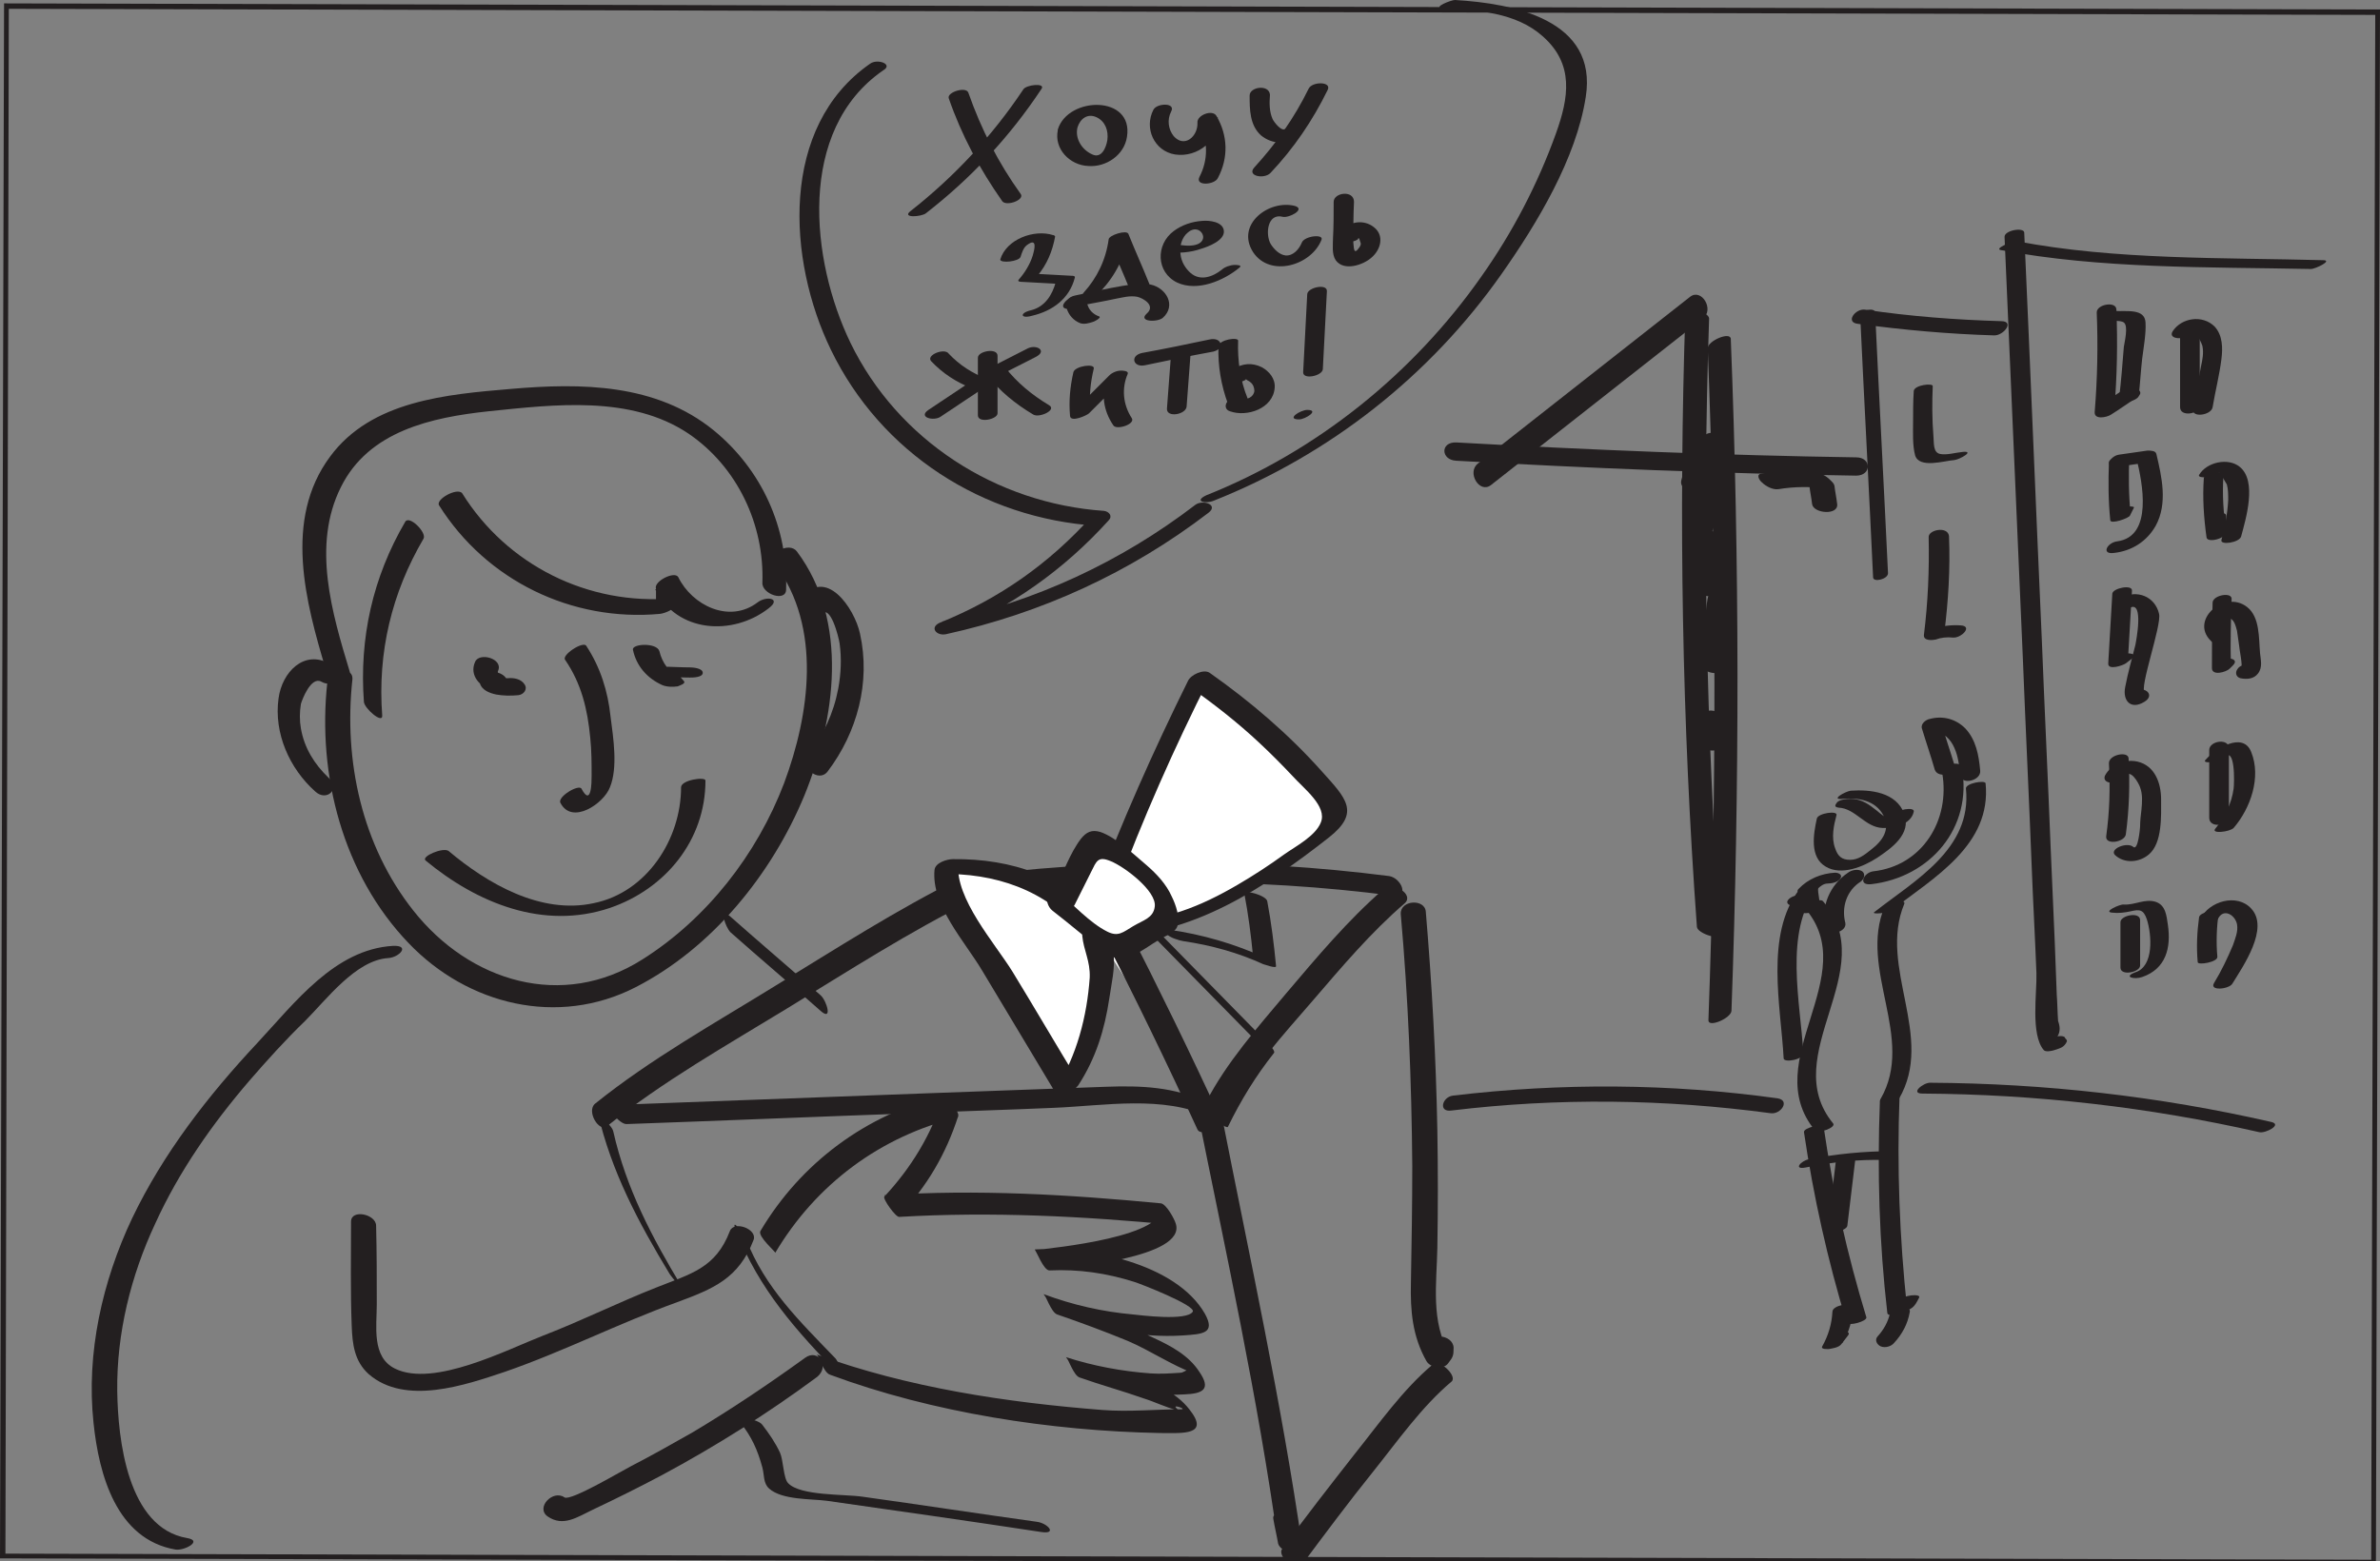 <?xml version="1.0" encoding="UTF-8"?> <!-- Generator: Adobe Illustrator 19.0.0, SVG Export Plug-In . SVG Version: 6.00 Build 0) --> <svg xmlns="http://www.w3.org/2000/svg" xmlns:xlink="http://www.w3.org/1999/xlink" id="Слой_1" x="0px" y="0px" viewBox="0 0 351.2 230.4" style="enable-background:new 0 0 351.2 230.4;" xml:space="preserve"><rect x="0" y="0" width="351.2" height="230.4" fill="#808080" stroke="none"/> <style type="text/css"> .st0{fill:#231F20;} .st1{fill:#FFFFFF;} </style> <path id="XMLID_141_" class="st0" d="M350.6,230.9L0,230L0.6,0.5l350.6,0.9L350.6,230.9z M0.8,229.3l349.1,0.9l0.6-228L1.3,1.3 L0.8,229.3z"></path> <path id="XMLID_229_" class="st0" d="M274.5,46.7c0.6,12.8,1.3,25.6,1.9,38.5c0,0.8,2.2,0.3,2.2-0.6c-0.6-12.8-1.3-25.6-1.9-38.5 C276.6,45.3,274.4,45.8,274.5,46.7L274.5,46.7z"></path> <path id="XMLID_228_" class="st0" d="M274.2,47.8c6.7,0.9,13.3,1.5,20.1,1.7c1.4,0,3-2.1,1-2.1c-6.7-0.2-13.4-0.7-20.1-1.7 C273.8,45.5,272.2,47.6,274.2,47.8L274.2,47.8z"></path> <path id="XMLID_227_" class="st0" d="M295.8,35c0.9,20.7,1.8,41.5,2.7,62.2c0.4,10.2,0.9,20.4,1.3,30.6c0.2,5.3,0.5,10.5,0.7,15.8 c0.1,2.9-0.9,9.1,1.1,11.4c0.3,0.3,1.2,0.1,1.5,0c0.9-0.3,1.5-0.4,1.9-1.3c0-0.1,0-0.2-0.1-0.3c-0.1-0.1-0.2-0.2-0.2-0.3 c-0.6-0.6-3.3,0.4-2.7,1c1.7-0.6,2.3-1.8,1.7-3.4c-0.1-1.3-0.1-2.6-0.2-3.9c-0.1-2.6-0.2-5.3-0.3-7.9c-0.2-4.6-0.4-9.2-0.6-13.8 c-0.4-10.2-0.9-20.4-1.3-30.6c-0.9-20.1-1.7-40.2-2.6-60.2C298.6,33.5,295.7,34,295.8,35L295.8,35z"></path> <path id="XMLID_226_" class="st0" d="M295.2,36.9c14.8,2.8,30.7,2.5,45.8,2.8c0.7,0,3.3-1.3,1.8-1.3c-14.8-0.4-30.6,0-45.2-2.8 C296.8,35.6,294.3,36.7,295.2,36.9L295.2,36.9z"></path> <path id="XMLID_225_" class="st0" d="M309.4,46.1c0.2,4.9,0.1,9.8-0.3,14.7c-0.1,1.2,1.8,0.8,2.4,0.4c1.3-0.8,2.5-1.7,3.8-2.5 c1.6-1.1-0.8-1.9-1.9-1.2c-1.3,0.8-2.5,1.7-3.8,2.5c0.8,0.1,1.6,0.3,2.4,0.4c0.4-4.9,0.5-9.8,0.3-14.7 C312.3,44.4,309.4,44.9,309.4,46.1L309.4,46.1z"></path> <path id="XMLID_224_" class="st0" d="M310.4,47.4c0.7,0,2.5-0.2,3,0.2c0.7,0.5,0.1,2.9,0,3.6c-0.2,2.5-0.4,5.1-0.7,7.6 c-0.1,1,2.8,0.4,2.9-0.4c0.2-1.8,0.3-3.6,0.5-5.4c0.2-1.7,0.6-3.7,0.5-5.4c-0.1-2.1-2.8-1.6-4.4-1.7c-0.6,0-1.7,0-2,0.5 C309.9,46.9,309.7,47.3,310.4,47.4L310.4,47.4z"></path> <path id="XMLID_223_" class="st0" d="M311.2,68.2c-0.1,2.9-0.1,5.7,0.2,8.6c0.1,0.6,2.7-0.3,2.9-0.7c0.2-0.4,0.4-0.8,0.6-1.2 c0.1-0.3-2.5-0.2-2.8,0.5c-0.2,0.4-0.4,0.8-0.6,1.2c1-0.2,1.9-0.4,2.9-0.7c-0.3-2.9-0.3-5.7-0.2-8.6 C314.1,67.1,311.3,67.4,311.2,68.2L311.2,68.2z"></path> <path id="XMLID_206_" class="st0" d="M312.4,68.9c1.4-0.2,2.8-0.4,4.2-0.6c-0.4-0.2-0.8-0.3-1.3-0.5c0.8,3.3,2.5,11.4-2.9,12.1 c-1.5,0.2-2.4,2-0.4,1.7c2.6-0.3,4.8-1.7,6.1-4c1.8-3.3,0.9-7.2,0.1-10.6c-0.1-0.5-0.9-0.5-1.3-0.5c-1.4,0.2-2.8,0.4-4.2,0.6 C311.3,67.3,310.4,69.2,312.4,68.9L312.4,68.9z"></path> <path id="XMLID_205_" class="st0" d="M311.7,87.6c-0.2,3.4-0.4,6.9-0.6,10.3c-0.1,1.1,2.2,0.3,2.6,0c0.3-0.2,0.6-0.5,0.9-0.7 c1.2-1-1.6-0.9-2.3-0.4c-0.3,0.2-0.6,0.5-0.9,0.7c0.9,0,1.7,0,2.6,0c0.2-3.4,0.4-6.9,0.6-10.3C314.7,86.2,311.8,86.8,311.7,87.6 L311.7,87.6z"></path> <path id="XMLID_204_" class="st0" d="M314.3,89.7c2.1-1.1,0.9,5,0.8,5.5c-0.5,2-1.1,4.1-1.5,6.2c-0.4,2,0.8,3.4,2.8,2.2 c1.7-1,0.1-2.4-1.3-1.6c-0.1,0.1-0.3,0.1-0.4,0.2c0.6,0,1.2,0,1.8,0c-0.9-0.5,2.5-9.9,2.1-11.6c-0.6-2.6-3.3-3.6-5.5-2.4 C311.3,89,312.8,90.5,314.3,89.7L314.3,89.7z"></path> <path id="XMLID_203_" class="st0" d="M311.2,112.7c0.2,3.6,0.1,7.1-0.4,10.7c-0.2,1.4,2.8,0.9,2.9-0.3c0.5-3.7,0.6-7.4,0.4-11.2 C314,110.8,311.1,111.4,311.2,112.7L311.2,112.7z"></path> <path id="XMLID_202_" class="st0" d="M313.5,114.7c0.8-1.5,2.1,0.9,2.3,1.5c0.4,1.1,0.3,2.2,0.2,3.3c-0.1,0.8-0.2,1.7-0.2,2.5 c0,0.2-0.3,3.6-1,3c-0.9-0.8-3.6,0.3-2.7,1.2c1.4,1.3,3.6,1.1,5-0.1c2-1.7,1.8-5.7,1.8-8.1c0-2.4-0.9-5-3.5-5.6 c-1.9-0.4-3.9,0.4-4.8,2.1C310.1,115.9,313,115.8,313.5,114.7L313.5,114.7z"></path> <path id="XMLID_200_" class="st0" d="M315.8,137c0-0.4,0-0.8,0-1.2c0-1.3-2.9-0.7-2.9,0.3c0,2.2,0,4.5,0,6.7c1-0.1,1.9-0.2,2.9-0.3 c0-0.4,0-0.8,0-1.2c0-1.3-2.9-0.7-2.9,0.3c0,0.4,0,0.8,0,1.2c0,1.3,2.9,0.7,2.9-0.3c0-2.2,0-4.5,0-6.7c-1,0.1-1.9,0.2-2.9,0.3 c0,0.4,0,0.8,0,1.2C312.9,138.6,315.8,138.1,315.8,137L315.8,137z"></path> <path id="XMLID_199_" class="st0" d="M311.7,134.7c0.9,0.1,1.8,0,2.7-0.2c1.3-0.3,1.9-0.3,2.4,1.2c0.7,2.2,1.1,6.9-1.7,7.8 c-1.9,0.7-0.1,1.1,1,0.7c3.5-1.2,4.3-4.3,3.8-7.7c-0.2-1.3-0.3-2.9-1.8-3.4c-1.6-0.5-3.1,0.5-4.7,0.4 C312.9,133.4,310.2,134.6,311.7,134.7L311.7,134.7z"></path> <path id="XMLID_198_" class="st0" d="M321.7,49.6c0,3.5,0,7,0,10.5c0,1.5,2.9,1,2.9-0.2c0-3.5,0-7,0-10.5 C324.6,47.9,321.7,48.3,321.7,49.6L321.7,49.6z"></path> <path id="XMLID_197_" class="st0" d="M323.4,49.2c0.5-0.8,1.6,1.7,1.6,1.9c0.2,1,0,2-0.2,2.9c-0.4,2.1-0.8,4.3-1.2,6.4 c-0.2,1.3,2.7,0.9,2.9-0.3c0.4-2.4,1-4.7,1.3-7.1c0.2-1.6,0.2-3.5-1-4.8c-1.8-1.8-4.9-1.3-6.2,0.7C319.8,50.2,322.7,50.2,323.4,49.2 L323.4,49.2z"></path> <path id="XMLID_196_" class="st0" d="M325.2,70.6c-0.2,2.9,0,5.8,0.4,8.7c0.1,0.9,2.9,0.2,2.9-0.8c0-0.8,0-1.6,0-2.4 c0-0.8-2.9-0.3-2.9,0.8c0,0.8,0,1.6,0,2.4c1-0.3,1.9-0.5,2.9-0.8c-0.4-2.8-0.6-5.5-0.4-8.3C328.1,69.2,325.2,69.8,325.2,70.6 L325.2,70.6z"></path> <path id="XMLID_194_" class="st0" d="M327.4,69.7c0.1-0.1,1.1,1.6,1.2,1.8c0.2,0.7,0.2,1.5,0.2,2.3c-0.1,2-0.5,4-1,5.9 c-0.2,0.8,2.6,0.4,2.9-0.5c0.7-2.6,2.4-8.2-0.2-10.3c-1.7-1.4-4.9-0.7-6,1.2C324.2,70.7,327,70.5,327.4,69.7L327.4,69.7z"></path> <path id="XMLID_193_" class="st0" d="M326.5,88.9c-0.1,3.2-0.1,6.5-0.1,9.7c0,1.2,2.1,0.6,2.6,0.1c0.2-0.2,0.3-0.3,0.5-0.5 c1.2-1.2-1.6-1.3-2.4-0.6c-0.2,0.2-0.3,0.3-0.5,0.5c0.9,0,1.8,0.1,2.6,0.1c-0.1-3.2,0-6.5,0.1-9.7C329.5,87.3,326.6,87.8,326.5,88.9 L326.5,88.9z"></path> <path id="XMLID_192_" class="st0" d="M328.8,93.3c-0.7-0.5-1.1-2.2,0-2.1c0.9,0.1,1.1,1.2,1.3,1.9c0.1,0.7,0.2,1.4,0.3,2.1 c0,0.4,0.6,3.2,0.3,3.4c0.6-0.1,1.2-0.2,1.8-0.3c-0.1,0-0.2,0-0.3-0.1c-0.7-0.2-1.6-0.1-2,0.5c-0.4,0.5-0.3,1.2,0.4,1.4 c1,0.2,2,0.1,2.6-0.7c0.7-0.9,0.4-2,0.3-3c-0.2-2.2,0-5.3-1.9-6.8c-3.4-2.7-8.9,2.2-5,5.3C327.5,95.7,330.1,94.3,328.8,93.3 L328.8,93.3z"></path> <path id="XMLID_191_" class="st0" d="M326,110.7c0,3.3,0,6.7,0,10c0,1.6,2.9,1.2,2.9-0.2c0-3.3,0-6.7,0-10 C329,108.9,326,109.3,326,110.7L326,110.7z"></path> <path id="XMLID_190_" class="st0" d="M328.1,111.9c1.8-2.1,1.6,3.8,1.5,4.5c-0.3,2.2-1.3,4.2-2.7,5.9c-0.7,0.8,2.1,0.5,2.7-0.1 c2.5-2.9,4.1-7.5,2.6-11.2c-1.2-3.1-5.3-0.5-6.7,1.1C324.7,112.8,327.5,112.5,328.1,111.9L328.1,111.9z"></path> <path id="XMLID_188_" class="st0" d="M324.5,135.4c-0.3,2.2-0.4,4.4-0.2,6.6c0,0.5,3,0,2.9-0.8c-0.2-2.2-0.1-4.4,0.2-6.6 C327.4,134.3,324.6,134.5,324.5,135.4L324.5,135.4z"></path> <path id="XMLID_187_" class="st0" d="M327.3,135.6c0.8-1.6,2.5-0.6,2.8,0.8c0.2,1.1-0.3,2.2-0.6,3.1c-0.8,1.9-1.7,3.8-2.8,5.6 c-0.7,1.2,2.2,0.9,2.7,0.1c1.6-2.6,5.5-8.2,2.8-11.1c-2.1-2.3-6.2-1.1-7.5,1.5C324,136.7,326.9,136.4,327.3,135.6L327.3,135.6z"></path> <path id="XMLID_186_" class="st0" d="M282.4,57.7c-0.1,1.5-0.1,3.1-0.1,4.6c0,1.5-0.1,3.4,0.3,4.9c0.6,2,4.3,0.8,5.8,0.7 c0.8-0.1,3.1-1.4,1.2-1.2c-1,0.1-2.4,0.5-3.3,0.3c-1.1-0.2-0.9-1.7-1-2.7c-0.2-2.4-0.2-4.9-0.1-7.3 C285.3,56.5,282.5,56.8,282.4,57.7L282.4,57.7z"></path> <path id="XMLID_179_" class="st0" d="M284.6,79.3c0.1,4.8-0.1,9.6-0.7,14.4c-0.1,0.9,1.2,0.8,1.7,0.7c0.8-0.3,1.7-0.4,2.6-0.3 c1.2,0.1,3-1.7,1.1-1.8c-1.4-0.1-2.8,0.1-4.1,0.5c0.6,0.2,1.1,0.5,1.7,0.7c0.6-4.8,0.9-9.5,0.7-14.4 C287.4,77.6,284.5,78.2,284.6,79.3L284.6,79.3z"></path> <path id="XMLID_178_" class="st0" d="M248.7,46c-1,30.3-0.5,60.6,1.7,90.8c0.1,1,3.6,2.1,3.5,1c-2.2-30.2-2.7-60.5-1.7-90.8 C252.2,46.1,248.7,44.9,248.7,46L248.7,46z"></path> <path id="XMLID_177_" class="st0" d="M252,51.4c1.3,33.1,1.3,66.2,0.1,99.2c0,1.1,3.3-0.3,3.4-1.4c1.2-33.1,1.2-66.2-0.1-99.2 C255.3,48.9,252,50.3,252,51.4L252,51.4z"></path> <path id="XMLID_176_" class="st0" d="M251.5,64.3c-1.8,2-2.8,4-3.4,6.6c-0.3,1.2,1.4,2,2.4,1.9c1.5-0.2,2.7-0.5,4.1-1.1 c-0.9-0.6-1.9-1.2-2.8-1.8c-1,2.9-2,5.8-3,8.7c-0.3,0.8,0.7,1.6,1.4,1.8c0.6,0.1,1.3,0.3,1.9,0.4c-0.5-0.5-1-1-1.5-1.4 c-0.1,2.4-0.3,4.7-0.4,7.1c0,0.8,1.3,1.5,1.9,1.5c-0.3,0-1,9.1-1.1,9.8c-0.2,1.6,3.5,2.3,3.7,0.4c0.3-3.5,3.1-12.6-2.8-12.8 c0.6,0.5,1.3,1,1.9,1.5c0.1-2.4,0.3-4.7,0.4-7.1c0-0.7-0.9-1.3-1.5-1.4c-0.6-0.1-1.3-0.3-1.9-0.4c0.5,0.6,0.9,1.2,1.4,1.8 c1-2.9,2-5.8,3-8.7c0.4-1.3-1.8-2.2-2.8-1.8c-1,0.5-2.1,0.8-3.2,0.9c0.8,0.6,1.6,1.3,2.4,1.9c0.5-2.3,1.5-4.2,3.1-6 C256,64.7,252.6,63.1,251.5,64.3L251.5,64.3z"></path> <path id="XMLID_175_" class="st0" d="M250.7,105.8c-0.7,1.4-0.6,3,0.4,4.3c0.6,0.7,1.8,0.9,2.6,0.4c0.8-0.5,1.1-1.5,0.5-2.3 c-0.1-0.1-0.1-0.2-0.2-0.3c0.1,0.1,0.1,0.1,0,0c-0.1-0.3,0,0.2-0.1-0.2c0,0,0-0.5,0-0.2c0-0.1,0.2-0.6,0.1-0.3 c0.4-0.8,0.1-1.8-0.8-2.2C252.4,104.7,251.1,104.9,250.7,105.8L250.7,105.8z"></path> <path id="XMLID_174_" class="st0" d="M249.4,43.8C239,52,228.5,60.2,218.1,68.4c-1.7,1.3,0.2,4.5,1.9,3.2 c10.4-8.2,20.9-16.4,31.3-24.6C253,45.7,251.1,42.5,249.4,43.8L249.4,43.8z"></path> <path id="XMLID_173_" class="st0" d="M214.9,68c19.6,1.1,39.3,1.9,59,2.2c2.3,0,2.3-2.7,0-2.7c-19.7-0.3-39.3-1.1-59-2.2 C212.5,65.2,212.6,67.9,214.9,68L214.9,68z"></path> <path id="XMLID_172_" class="st0" d="M262.4,72.2c2.4-0.4,4.8-0.4,7.1-0.1c2.4,0.4,0.3-2-1-2.2c-2.9-0.5-5.7-0.5-8.6,0 c-0.8,0.1-0.3,1,0.1,1.3C260.6,71.8,261.6,72.3,262.4,72.2L262.4,72.2z"></path> <path id="XMLID_171_" class="st0" d="M267,71.7c0.1,0.9,0.3,1.8,0.4,2.7c0.2,1.4,3.9,1.7,3.7,0c-0.1-0.9-0.3-1.8-0.4-2.7 C270.4,70.3,266.7,70,267,71.7L267,71.7z"></path> <path id="XMLID_170_" class="st0" d="M108.6,181.6c3.4,8.7,8.9,14.8,15.3,21.4c1.2,1.2-0.2-2.2-0.7-2.6 c-5.2-5.4-10.3-10.3-13.1-17.5C109.8,182.1,107.7,179.4,108.6,181.6L108.6,181.6z"></path> <path id="XMLID_169_" class="st0" d="M48.3,100.7c-1.5,13.7,2.3,28.4,12,38.5c8.7,9.1,22,12.4,33.5,6.5 c11.3-5.8,20.1-16.7,24.9-28.3c4.6-11.3,6.6-25.7-1.1-36c-1.1-1.5-4.4,0.2-3.2,1.9c6.9,9.3,5.1,22.1,1.3,32.3 c-4,10.5-11.4,20-20.9,26c-11.8,7.5-25.5,3.3-33.8-7.2c-7.6-9.6-10.3-22.1-9-34.1C52.2,98.2,48.5,98.8,48.3,100.7L48.3,100.7z"></path> <path id="XMLID_168_" class="st0" d="M64.8,74.6c7,11.1,19.6,17.2,32.6,16c0.8-0.1,2.2-0.7,2.5-1.5c0.6-1.5,0.6-2.3,0.1-3.8 c-1.1,0.6-2.2,1.2-3.3,1.7c3.2,6.4,11.4,6.9,16.7,2.8c2-1.5-0.3-1.9-1.6-0.9c-4.2,3.2-9.7,0.4-11.7-3.7c-0.5-1-3.7,0.6-3.3,1.7 c0,1,0,1.9,0,2.9c0.8-0.5,1.7-1,2.5-1.5c-12.5,1.1-24.5-4.9-31.1-15.5C67.5,71.9,64.2,73.7,64.8,74.6L64.8,74.6z"></path> <path id="XMLID_167_" class="st0" d="M59.8,77c-4.8,8.2-6.8,17.2-6.1,26.6c0.1,1,2.8,3.3,2.7,2c-0.7-9.3,1.4-18.1,6.1-26.1 C63,78.6,60.4,76,59.8,77L59.8,77z"></path> <path id="XMLID_166_" class="st0" d="M51.6,99.1C49,90.5,46,80.5,50.3,71.9c4.1-8.3,13.4-10.3,21.8-11.2c9.7-1,21-2.4,29.5,3.3 c7.2,4.9,11.2,13.4,10.9,22c-0.1,1.7,3.5,2.9,3.5,1c0.3-9.1-3.6-17.7-10.7-23.5c-8.5-6.9-19.5-7-29.9-6.1c-9.4,0.8-20.6,1.7-26.7,10 c-6.9,9.3-3.6,21.5-0.6,31.5C48.6,100.4,52.2,101.1,51.6,99.1L51.6,99.1z"></path> <path id="XMLID_165_" class="st0" d="M83.4,97.4c2.4,3.5,3.3,7.3,3.7,11.5c0.2,1.9,0.2,3.8,0.2,5.6c0,0.8,0,4.7-1.5,1.9 c-0.4-0.7-3.6,1.2-3.1,2.1c1.7,3.3,6.4,0.1,7.3-2.3c1.2-2.9,0.5-7.3,0.1-10.4c-0.4-3.8-1.5-7.3-3.6-10.5 C86,94.6,82.8,96.7,83.4,97.4L83.4,97.4z"></path> <path id="XMLID_164_" class="st0" d="M62.8,127c7.6,6.3,17.4,10.3,27.2,7c8.2-2.8,14.1-10,14.1-18.8c0-0.6-3.6-0.1-3.6,1 c0,7.6-5,15.5-12.9,17.1c-7.8,1.7-15.7-2.9-21.4-7.7C65.4,125,62.1,126.4,62.8,127L62.8,127z"></path> <path id="XMLID_163_" class="st0" d="M48.7,98c-3.8-2.2-7.1,1.2-7.6,5.1c-0.7,5.1,1.6,10.3,5.4,13.7c1.7,1.6,3.8-0.4,2-2 c-2.1-2-3.6-4.4-4.1-7.3c-0.2-1.1-0.2-2.4,0-3.6c0.2-0.7,1.5-4.1,3-3.3C49.5,101.8,50.6,99,48.7,98L48.7,98z"></path> <path id="XMLID_162_" class="st0" d="M121.1,90.8c1.4-2,2.7,3.4,2.8,4.2c0.3,2.2,0.2,4.4-0.2,6.6c-0.7,3.7-2.2,6.9-4.5,9.9 c-1.2,1.6,1.5,4.1,2.9,2.4c4.4-5.8,6.4-13.2,4.8-20.4c-0.8-3.7-5.1-10.1-8.8-5C117.1,90.1,119.9,92.5,121.1,90.8L121.1,90.8z"></path> <path id="XMLID_161_" class="st0" d="M128.4,9.4c-13.4,9.3-12.2,29-5.8,42.2c7.4,15.3,22.5,24.9,39.2,26c-0.2-0.5-0.5-0.9-0.7-1.4 c-6.3,7-13.7,12.2-22.4,15.7c-1.6,0.7-0.5,2,0.9,1.7c14.1-3.1,27.2-9.1,38.7-17.9c1.6-1.2-0.8-2-1.9-1.2 c-11.1,8.5-23.7,14.3-37.3,17.2c0.3,0.6,0.6,1.1,0.9,1.7c9.1-3.7,17-9.3,23.6-16.6c0.6-0.6,0.1-1.3-0.7-1.4 c-15.9-1.1-30.4-10.4-37.4-24.8c-5.9-12.2-7.9-31.4,4.8-40.2C131.9,9.5,129.5,8.6,128.4,9.4L128.4,9.4z"></path> <path id="XMLID_160_" class="st0" d="M179.1,73.9c17.1-6.8,31.9-18.4,42.5-33.5c5.2-7.4,11-17,12.4-26.1 C235.8,2.9,223.3,0.5,214.7,0c-0.6,0-3.3,1.1-1.9,1.2c5.2,0.3,10.9,0.6,14.9,4.2c4.6,4.1,3.8,9,1.9,14.3c-2.7,7.5-6.4,14.6-11,21.1 c-10.1,14.4-24.3,25.8-40.6,32.3C176.1,74,177.9,74.4,179.1,73.9L179.1,73.9z"></path> <path id="XMLID_159_" class="st0" d="M88.2,164.2c2,8.7,6,16.2,10.6,23.8c0.3,0.5,2.6,3.2,1.8,1.9c-4.4-7.3-8.2-14.5-10.1-22.9 C90.3,166,88.3,164.7,88.2,164.2L88.2,164.2z"></path> <path id="XMLID_158_" class="st0" d="M92.5,165.9c14.1-0.5,28.3-1.1,42.4-1.6c6.9-0.3,13.8-0.5,20.7-0.8c7.3-0.3,16.1-1.9,23,1.4 c2.2,1.1,0.5-1.7-0.5-2.2c-4.8-2.3-9.7-2.5-15-2.3c-8.2,0.3-16.4,0.6-24.7,0.9c-16.1,0.6-32.2,1.2-48.3,1.8 C89.3,163.2,91.4,166,92.5,165.9L92.5,165.9z"></path> <path id="XMLID_157_" class="st0" d="M176.6,163.5c4.3,21.4,9,42.7,12,64.3c1.2,0.2,2.4,0.5,3.6,0.7c-0.2-1.2-0.5-2.4-0.7-3.6 c-0.3-1.4-3.9-2.3-3.6-0.7c0.2,1.2,0.5,2.4,0.7,3.6c0.3,1.3,3.8,2.3,3.6,0.7c-3.1-21.6-7.8-42.9-12-64.3 C179.9,162.9,176.3,162,176.6,163.5L176.6,163.5z"></path> <path id="XMLID_156_" class="st0" d="M114.4,184.9c6-10.1,15.5-17.2,27-20c-0.7-1-1.5-2-2.2-3c-1.8,5.6-4.7,10.4-8.7,14.7 c-0.3,0.3,1.7,3.1,2.2,3c13.7-0.8,27.2-0.1,40.8,1.2c-0.7-1-1.5-2-2.2-3c1.5,4.7-16,6.4-18.6,6.7c0.2,0,1.3,3.1,2.2,3 c4.3-0.2,8.4,0.4,12.5,1.7c0.7,0.2,9.2,3.5,8.6,4.4c-0.9,1.4-7.8,0.5-8.8,0.4c-4.5-0.4-8.9-1.4-13.2-3c0.7,1,1.3,2,2,3 c3.5,1.2,7,2.5,10.4,3.9c3.3,1.4,6.5,3.6,9.8,4.8c1.7,0.6-0.8-0.6-0.7-0.6c-0.3,0-0.9,0.5-1.3,0.5c-1.5,0.1-2.9,0.2-4.4,0.1 c-4.2-0.3-8.5-1.1-12.5-2.4c0.3,0.1,1.1,2.7,2,3c3.1,1.1,6.4,2,9.5,3.1c1.6,0.5,3.2,1.3,4.8,1.7c0.5,0.2,1.1,0.5,1.6,0.8 c-4-2.3,0.3-0.9-0.9-0.9c-3.8,0-7.7,0.4-11.6,0.1c-14.1-1.1-28.8-3.3-42.2-8.2c0.3,0.1,1,2.7,2,3c15.1,5.6,32.6,8.3,48.7,8.6 c3.3,0,7.4,0.4,4.3-3.5c-3.9-5-12.6-5.7-18.2-7.7c0.7,1,1.3,2,2,3c4.8,1.5,10.3,2.8,15.4,2.5c2.9-0.1,4-0.8,2.3-3.3 c-1.6-2.5-4.3-3.9-6.9-5.1c-5.2-2.5-10.7-4.5-16.1-6.4c0.3,0.1,1.1,2.7,2,3c5.9,2.1,12.3,3.5,18.5,3.1c3-0.2,4.9-0.3,3.3-3.2 c-4.3-7.5-17.3-10-25.1-9.5c0.7,1,1.5,2,2.2,3c2.8-0.3,20.2-1.8,18.6-6.8c-0.2-0.7-1.4-2.9-2.2-3c-13.6-1.3-27.1-2.1-40.8-1.2 c0.7,1,1.5,2,2.2,3c4.1-4.3,6.9-9.1,8.7-14.7c0.2-0.5-1.7-3.2-2.2-3c-11.4,2.8-21,9.9-27,20C111.8,182.5,114.5,184.8,114.4,184.9 L114.4,184.9z"></path> <path id="XMLID_154_" class="st0" d="M181.4,164c3.1-6,7.9-11.2,12.3-16.3c4.3-5,8.6-10.1,13.6-14.4c1.4-1.3-1.7-3.2-3.1-2.1 c-5.3,4.6-9.9,10.1-14.4,15.4c-4.2,5-8.8,10.2-11.8,16C177.1,164.1,180.6,165.6,181.4,164L181.4,164z"></path> <path id="XMLID_153_" class="st0" d="M89.6,166.2c8.2-6.6,17.6-11.9,26.6-17.4c9-5.5,18-11.3,27.5-16c1.5-0.7-0.3-4-1.8-3.3 c-9.5,4.7-18.5,10.5-27.5,16c-8.9,5.5-18.4,10.8-26.6,17.4C86.5,164,88.4,167.2,89.6,166.2L89.6,166.2z"></path> <path id="XMLID_152_" class="st0" d="M107.8,137.6c4.4,3.9,8.9,7.7,13.3,11.6c1.8,1.6,0.9-1.5,0-2.3c-4.4-3.9-8.9-7.7-13.3-11.6 C106,133.7,107,136.8,107.8,137.6L107.8,137.6z"></path> <path id="XMLID_151_" class="st0" d="M51.8,180.3c0,5.1-0.1,10.3,0.1,15.4c0.1,2.7,0.4,5.2,2.5,7.1c5.4,4.7,14.3,1.6,20-0.3 c8.7-3,16.9-7.2,25.5-10.3c5.4-2,9.1-3.5,11.3-9.2c0.6-1.6-2.9-2.9-3.5-1.3c-2.1,5.5-5.8,6.3-10.8,8.3c-5.6,2.2-11,4.9-16.7,7.1 c-5.4,2.1-16.2,7.7-21.9,4.9c-3.5-1.7-2.7-6.3-2.7-9.5c0-3.9,0-7.7-0.1-11.6C55.5,179.2,51.8,178.4,51.8,180.3L51.8,180.3z"></path> <path id="XMLID_150_" class="st0" d="M58,139.6c-8.6,0.5-14.5,8.4-20,14.3c-7.3,7.8-13.9,16.3-18.5,25.9c-4.4,9.3-6.8,19.9-5.7,30.2 c0.8,7.7,3.4,17.2,12.1,18.7c1.3,0.2,4.1-1.3,1.7-1.7c-8.8-1.5-10.2-14.6-10.3-21.7c-0.1-8.5,2-17,5.6-24.7 c3.5-7.7,8.4-14.7,13.9-21.1c2.6-3,5.3-6,8.2-8.8c3.2-3.2,7.5-9,12.3-9.3C58.9,141.3,60.6,139.5,58,139.6L58,139.6z"></path> <path id="XMLID_149_" class="st0" d="M118.8,200.4c-5.4,3.9-10.9,7.6-16.6,11c-3,1.7-6,3.4-9.1,5c-1.2,0.6-8.9,5.2-9.8,4.6 c-1.7-1.2-4.3,1.5-2.5,2.8c2.3,1.6,4.4,0.1,6.7-1c3.4-1.6,6.8-3.3,10.2-5.1c8-4.3,15.6-9.1,22.9-14.5 C122.5,201.6,120.7,199,118.8,200.4L118.8,200.4z"></path> <path id="XMLID_148_" class="st0" d="M192,231.1c3.5-4.7,7-9.4,10.7-14c3.6-4.5,7.1-9.5,11.5-13.2c0.9-0.8-1.8-3.4-2.8-2.5 c-4.4,3.7-7.9,8.7-11.5,13.2c-3.6,4.6-7.2,9.2-10.7,14C188.4,229.7,191.3,232.1,192,231.1L192,231.1z"></path> <path id="XMLID_147_" class="st0" d="M109.2,209.9c1.7,2.1,2.6,4.1,3.3,6.7c0.3,1.1,0.1,2.3,1,3.1c1.9,1.7,6.2,1.5,8.5,1.8 c10.5,1.5,21.1,3,31.6,4.6c2.5,0.4,1-1.3-0.6-1.5c-8.6-1.2-17.1-2.5-25.7-3.7c-2.7-0.4-9.2-0.1-11-2c-0.7-0.7-0.7-3.4-1.2-4.5 c-0.7-1.5-1.6-2.8-2.6-4.1C111.9,209.4,108.4,208.9,109.2,209.9L109.2,209.9z"></path> <path id="XMLID_146_" class="st0" d="M70.1,97.7c-0.9,2,0.8,3.8,2.7,4.2c0.6,0.1,2.1-0.1,2.1-1c0-2.3-4.6-2.3-4.1-0.1 c0.3,1.1,1.5,1.5,2.4,1.7c1.1,0.2,2.2,0.2,3.3,0.1c0.8-0.1,1.4-0.9,0.9-1.6c-0.5-0.8-1.6-1-2.5-0.9c-0.2,0-0.5,0-0.7,0 c-0.1,0-0.2,0-0.3-0.1c-0.5-0.1-0.4-0.1,0.2,0.2c0.1,0.2,0.3,0.4,0.4,0.6c0,0,0,0.1,0,0.1c-0.1,0.2-0.2,0.4-0.4,0.6 c0,0,0.1,0,0.1-0.1c-0.2,0.1-0.5,0.2-0.7,0.4c0,0,0.1,0,0.1,0c-0.3,0-0.6,0-1,0c0,0,0.1,0,0.1,0c-0.4-0.2-0.8-0.4-1.3-0.6 c0,0,0,0,0.1,0.1c-0.1-0.3-0.3-0.7-0.4-1c0,0,0,0.1,0,0.1c0.7-0.3,1.4-0.7,2.1-1c0,0,0.4,0.2,0.4,0.2c0,0-0.1-0.1-0.1-0.2 c0-0.2-0.1-0.2,0-0.4C74.3,97.2,70.7,96.2,70.1,97.7L70.1,97.7z"></path> <path id="XMLID_145_" class="st0" d="M93.4,95.9c0.5,2.4,2.1,4.2,4.3,5.2c0.7,0.3,1.6,0.3,2.3,0.2c0.2-0.1,1.3-0.4,0.9-0.8 c-0.4-0.5-0.9-1-1.3-1.5c-0.6,0.3-1.2,0.6-1.8,0.9c1.3,0,2.7,0.1,4,0.1c0.4,0,1.9,0,1.9-0.7c0-0.7-1.5-0.8-1.9-0.8 c-1.3,0-2.7-0.1-4-0.1c-0.1,0-2.5,0.2-1.8,0.9c0.4,0.5,0.9,1,1.3,1.5c1.1-0.2,2.1-0.4,3.2-0.7c-1.7-0.7-2.8-2.3-3.2-4 C96.9,94.8,93.2,95,93.4,95.9L93.4,95.9z"></path> <path id="XMLID_144_" class="st0" d="M206.7,134.9c1.1,12.4,1.6,24.8,1.7,37.2c0,5.7-0.1,11.4-0.2,17.2c-0.1,4.1,0.2,7.9,2.3,11.6 c0.6,1,2.5,1.3,3.2,0.3c0.7-0.9,0.8-1.1,0.8-2.3c-0.1-2-3.8-2.3-3.7-0.3c0,0.3-0.1,0.6-0.1,0.9c1.1,0.1,2.1,0.2,3.2,0.3 c-2.8-4.7-1.9-10.4-1.8-15.6c0.1-5.8,0.1-11.6,0-17.4c-0.2-10.8-0.8-21.5-1.7-32.2C210.3,132.6,206.6,132.8,206.7,134.9L206.7,134.9 z"></path> <path id="XMLID_143_" class="st0" d="M143,132.4c20.8-2.8,41.8-2.9,62.6-0.2c2.4,0.3,1.2-2.6-0.6-2.9c-21.1-2.7-42.4-2.6-63.4,0.2 C139.3,129.8,141.4,132.6,143,132.4L143,132.4z"></path> <g id="XMLID_138_"> <path id="XMLID_139_" class="st1" d="M161.2,136.9c-4.6-6-12.7-9.4-21.6-9c-0.5,1.9,0.4,3.6,1.3,5.1c5.5,9.1,11,18.3,16.5,27.4 c3.5-4.9,4.3-10.5,5-15.8c0.2-1.6,0.4-3.2-0.1-4.6c-0.3-0.8-0.8-1.5-0.9-2.4c-0.1-1,0.2-2,0.6-3c4.2-11.5,9.2-23,14.8-34.3 c7.6,5.2,14.2,11.4,19.8,18.4c0.4,0.6,0.9,1.2,0.7,2c-0.2,0.9-1.1,1.6-1.8,2.2c-9.5,7.2-20.5,14.9-31.2,14.2 c4.9,9.5,9.6,19.2,14.1,29c0-0.9,0-1.8,0-2.7"></path> <path id="XMLID_140_" class="st0" d="M163,136.2c-5.6-6.8-13.7-9.5-22.4-9.4c-0.8,0-2.6,0.5-2.7,1.6c-0.5,5.2,4.5,10.6,7,14.8 c3.6,6,7.2,12,10.8,18c0.7,1.1,2.9-0.3,3.4-1c2.6-4,3.9-8.2,4.6-12.9c0.3-2.1,0.9-4.5,0.6-6.6c-0.5-3.7-1.2-4.9,0.3-9 c4-10.8,8.7-21.4,13.9-31.7c-1.1,0.4-2.2,0.8-3.2,1.2c3.7,2.6,7.3,5.4,10.6,8.5c1.6,1.5,3.2,3.1,4.8,4.8c1.7,1.9,5.2,4.5,4.2,6.9 c-0.8,2-3.7,3.5-5.4,4.7c-2.2,1.6-4.5,3.1-6.9,4.5c-5.3,3.1-11,5.5-17.3,5.3c-0.6,0-3.2,0.8-2.7,1.8c4.9,9.5,9.6,19.2,14.1,29 c0.5,1.1,3.5-0.3,3.5-1.2c0-0.9,0-1.8,0-2.7c0-1.3-3.5-0.2-3.5,1c0,0.9,0,1.8,0,2.7c1.2-0.4,2.3-0.8,3.5-1.2 c-4.5-9.8-9.2-19.4-14.1-29c-0.9,0.6-1.8,1.2-2.7,1.8c12.2,0.3,23.4-7.2,32.7-14.5c4.7-3.7,2.5-5.8-1-9.7 c-4.9-5.5-10.5-10.3-16.6-14.6c-0.9-0.6-2.8,0.3-3.2,1.2c-5.1,10.3-9.8,20.9-13.9,31.7c-0.6,1.7-1.8,4-1.7,5.9 c0.2,2.2,1.2,3.7,1.1,6.2c-0.4,5.7-1.9,11.5-5,16.4c1.1-0.3,2.3-0.7,3.4-1c-3.3-5.4-6.5-10.9-9.8-16.3c-2.6-4.2-8.5-10.8-8-16 c-0.9,0.5-1.8,1.1-2.7,1.6c8-0.2,15.7,2.3,20.9,8.7C160.3,138.7,163.6,137,163,136.2L163,136.2z"></path> </g> <g id="XMLID_61_"> <path id="XMLID_62_" class="st1" d="M157.2,132.4c1.2-2.4,2.4-4.7,3.6-7.1c0.2-0.3,0.4-0.7,0.7-0.8c0.6-0.3,1.2,0.1,1.8,0.5 c1.1,0.8,2.2,1.6,3.2,2.3c2.9,2.1,6.2,4.9,5.9,8.5c-2.1,1.3-4.2,2.5-6.3,3.8c-0.3,0.2-0.6,0.3-0.9,0.4c-0.6,0.1-1.2-0.3-1.7-0.7 c-2.6-2-5.2-4.1-7.7-6.1"></path> <path id="XMLID_137_" class="st0" d="M158.6,133.5c0.8-1.6,1.6-3.2,2.4-4.8c0.8-1.6,1-2.4,2.9-1.6c2,0.8,6.8,4.4,6.5,6.7 c-0.2,1.7-1.7,2-3.2,2.9c-1.5,0.9-2.2,1.6-3.8,0.8c-2.6-1.3-5-4-7.2-5.8c-1.9-1.5-2.3,1.6-0.9,2.7c2.6,2,5.1,4.2,7.7,6.1 c1.4,1,2.4,1.3,4,0.6c1.4-0.6,2.8-1.7,4.2-2.5c0.8-0.5,2.1-0.9,2.5-1.8c0.5-1.3-0.2-3.3-0.8-4.5c-0.8-1.8-2.2-3.3-3.7-4.6 c-1.9-1.6-4.5-4.1-6.8-4.9c-1.3-0.4-2.1,0-2.9,1c-1.6,2.1-2.6,5-3.8,7.4C155.2,132.7,157.7,135.3,158.6,133.5L158.6,133.5z"></path> </g> <path id="XMLID_136_" class="st0" d="M170.1,138.1c5.3,5.4,10.5,10.7,15.8,16.1c-0.2-0.4-0.5-0.8-0.7-1.2c-2.7,3.4-5,7-6.8,10.9 c-0.4,0.8,2.7,2.8,2.8,2.4c1.9-3.9,4.1-7.5,6.8-10.9c0.2-0.3-0.6-1.1-0.7-1.2c-5.3-5.4-10.5-10.7-15.8-16.1 C170.4,137,168.2,136.2,170.1,138.1L170.1,138.1z"></path> <path id="XMLID_135_" class="st0" d="M174.6,138.9c4.1,0.6,8.1,1.7,11.8,3.4c0.1,0,1.9,0.7,1.9,0.3c-0.3-3.2-0.7-6.4-1.3-9.6 c-0.2-0.9-3.5-1.7-3.4-1.2c0.6,3.1,1,6.2,1.3,9.3c0.6,0.1,1.3,0.2,1.9,0.3c-4.6-2.1-9.4-3.5-14.4-4.2c-0.8-0.1-0.6,0.2-0.3,0.6 C172.6,138.4,174,138.8,174.6,138.9L174.6,138.9z"></path> <path id="XMLID_134_" class="st0" d="M268.1,120.8c-0.5,2.3-1.1,5.7,1.3,7.1c2.3,1.4,5.6,0,7.6-1.3c2.1-1.4,5.1-3.5,4-6.5 c-1.2-3.2-5-3.6-7.9-3.4c-0.8,0.1-3.1,1.4-1.2,1.2c2.3-0.2,4.8,0.2,6,2.4c1.1,2.1-0.1,3.8-1.8,5.1c-1,0.8-1.9,1.5-3.1,1.5 c-1.2,0-1.8-0.5-2.2-1.7c-0.6-1.6-0.2-3.4,0.2-4.9C271.2,119.6,268.3,120,268.1,120.8L268.1,120.8z"></path> <path id="XMLID_133_" class="st0" d="M266.3,134c8.7,9.9-6.9,22.6,1.5,32.8c0.5,0.6,3.2-0.4,2.7-1c-8.3-10.1,7.3-22.7-1.5-32.8 C268.6,132.5,265.9,133.5,266.3,134L266.3,134z"></path> <path id="XMLID_132_" class="st0" d="M278.1,133.8c-3.9,9.3,4.6,19.4-0.6,28.4c-0.6,1.1,2.2,0.7,2.7,0c5.4-9.2-3.1-19.4,0.8-28.8 C281.3,132.6,278.5,132.9,278.1,133.8L278.1,133.8z"></path> <path id="XMLID_131_" class="st0" d="M264.6,133.7c0.4,0,0.9,0,1.3,0c0.6,0,1.5-0.2,1.9-0.8c0.4-0.6-0.3-0.8-0.8-0.8 c-0.4,0-0.9,0-1.3,0c-0.6,0-1.5,0.2-1.9,0.8C263.5,133.4,264.2,133.7,264.6,133.7L264.6,133.7z"></path> <path id="XMLID_130_" class="st0" d="M268.5,133.8c0.1-1-0.3-1.9-0.2-2.8c0.1-1.1-2.4-0.2-2.8,0.3c-5.1,6.6-2.7,17.3-2.3,24.9 c0,0.7,3,0.2,2.9-0.8c-0.4-7.3-2.9-17.9,2-24.2c-0.9,0.1-1.8,0.2-2.8,0.3c-0.1,1,0.3,1.9,0.2,2.8 C265.5,135.2,268.4,134.7,268.5,133.8L268.5,133.8z"></path> <path id="XMLID_129_" class="st0" d="M276.1,130.5c8.7-1,15-8.3,13.4-17.2c-0.2-1.2-3.1-0.4-2.9,0.8c1.2,6.9-2.9,13.7-10.2,14.5 C275,128.8,274.1,130.7,276.1,130.5L276.1,130.5z"></path> <path id="XMLID_128_" class="st0" d="M279.2,134.3c6.2-4.8,14.7-9.6,13.8-18.7c-0.1-0.5-3,0-2.9,0.8c0.9,8.9-7.5,13.5-13.5,18.2 C276,135,278.6,134.8,279.2,134.3L279.2,134.3z"></path> <path id="XMLID_127_" class="st0" d="M288.4,112.9c-0.6-2-1.3-4-1.9-6.1c-0.4,0.5-0.8,0.9-1.2,1.4c1.4-0.4,2.6,1,3.1,2.2 c0.6,1.3,0.7,2.8,0.9,4.1c0.2,1.4,3.1,0.7,2.9-0.8c-0.2-2.2-0.6-4.5-2.2-6.2c-1.4-1.4-3.3-1.9-5.2-1.4c-0.6,0.1-1.4,0.7-1.2,1.4 c0.6,2,1.3,4,1.9,6.1C286,115,288.9,114.2,288.4,112.9L288.4,112.9z"></path> <path id="XMLID_126_" class="st0" d="M266.2,167.1c1.4,9.5,3.5,18.9,6.3,28.1c0.2,0.6,3.1-0.2,2.9-0.8c-2.8-9.2-4.9-18.5-6.3-28.1 C269.1,165.8,266.1,166.4,266.2,167.1L266.2,167.1z"></path> <path id="XMLID_125_" class="st0" d="M277.4,162.6c-0.4,10.4-0.1,20.8,1.1,31.2c0.1,0.6,1.8,0.1,2,0c1.7-0.7,1.9-0.7,2.7-2.3 c0.3-0.6-2.5-0.4-2.9,0.5c-0.3,0.3-0.6,0.7-0.9,1c0.7,0,1.3,0,2,0c-1.1-10.4-1.5-20.7-1.1-31.2C280.3,161.2,277.4,161.6,277.4,162.6 L277.4,162.6z"></path> <path id="XMLID_124_" class="st0" d="M266.5,172.3c3.9-0.8,7.7-1.2,11.6-1.1c0.9,0,3.1-1.3,1.2-1.3c-4.2,0-8.3,0.4-12.4,1.2 C265.8,171.3,264.5,172.7,266.5,172.3L266.5,172.3z"></path> <path id="XMLID_123_" class="st0" d="M270.4,193.6c-0.1,1.8-0.6,3.5-1.5,5.1c-0.3,0.5,0.9,0.4,1,0.4c0.5-0.1,1.4-0.2,1.8-0.7 c0.3-0.4,0.6-0.8,1-1.3c0.4-0.5-0.3-0.6-0.7-0.6c-0.6,0-1.6,0.2-1.9,0.7c-0.3,0.4-0.6,0.8-1,1.3c0.9-0.1,1.8-0.2,2.8-0.3 c1-1.7,1.5-3.5,1.5-5.4C273.3,192.2,270.4,192.6,270.4,193.6L270.4,193.6z"></path> <path id="XMLID_122_" class="st0" d="M271.3,119.2c2.5,0.1,3.9,2.9,6.5,3c1.6,0.1,4.2-0.5,4.6-2.4c0.2-0.8-2.7-0.3-2.9,0.5 c0,0,0,0.7,0,0.6c-0.2,0.2-1-0.2-1.2-0.3c-0.7-0.3-1.2-0.9-1.8-1.3c-1-0.8-2.1-1.4-3.4-1.4c-0.6,0-1.6,0.1-2,0.5 C270.8,118.8,270.6,119.1,271.3,119.2L271.3,119.2z"></path> <path id="XMLID_121_" class="st0" d="M268.2,131.2c0.4-0.4,0.9-0.8,1.5-0.8c0.6,0,1.6-0.2,1.9-0.8c0.3-0.5-0.3-0.8-0.8-0.8 c-2,0.1-4,0.9-5.4,2.4c-0.5,0.5,0.4,0.8,0.8,0.8C266.9,132,267.7,131.7,268.2,131.2L268.2,131.2z"></path> <path id="XMLID_120_" class="st0" d="M272.7,128.8c-2.7,1.8-4.1,5.1-3.3,8.2c0.3,1.3,3.2,0.6,2.9-0.8c-0.6-2.3,0.2-4.8,2.3-6.1 c0.5-0.4,0.7-1.1,0.2-1.5C274.2,128.2,273.2,128.4,272.7,128.8L272.7,128.8z"></path> <path id="XMLID_119_" class="st0" d="M270.9,171.4c-0.4,3.3-0.8,6.7-1.2,10c-0.1,0.9,2.8,0.3,2.9-0.5c0.4-3.3,0.8-6.7,1.2-10 C273.9,170.1,271,170.6,270.9,171.4L270.9,171.4z"></path> <path id="XMLID_118_" class="st0" d="M278.9,193.8c-0.3,1.3-0.9,2.4-1.8,3.4c-0.5,0.5-0.2,1.2,0.4,1.5c0.7,0.3,1.6,0,2-0.5 c1.2-1.3,2-2.8,2.3-4.5c0.2-0.7-0.8-1-1.4-1C279.7,192.6,279,193.1,278.9,193.8L278.9,193.8z"></path> <path id="XMLID_117_" class="st0" d="M214.2,163.9c15.7-1.9,31.4-1.7,47.1,0.4c1.5,0.2,2.9-1.9,1-2.2c-15.9-2.2-31.9-2.3-47.9-0.4 C212.8,161.9,212.2,164.2,214.2,163.9L214.2,163.9z"></path> <path id="XMLID_116_" class="st0" d="M283.7,161.4c16.8,0.1,33.4,2,49.7,5.7c0.9,0.2,3.4-1.1,1.8-1.5c-16.6-3.8-33.4-5.7-50.4-5.8 C283.8,159.8,281.8,161.4,283.7,161.4L283.7,161.4z"></path> <path id="XMLID_115_" class="st0" d="M140,14.5c1.9,5.5,4.6,10.5,7.9,15.2c0.6,0.8,3.4-0.2,2.7-1.1c-3.3-4.6-5.8-9.5-7.7-14.9 C142.6,12.7,139.7,13.6,140,14.5L140,14.5z"></path> <path id="XMLID_114_" class="st0" d="M151,13.2c-4.6,6.9-10.2,12.9-16.7,18c-1.2,1,1.6,0.8,2.3,0.3c6.7-5.2,12.4-11.3,17.1-18.4 C154.3,12.2,151.4,12.5,151,13.2L151,13.2z"></path> <path id="XMLID_113_" class="st0" d="M159,18.8c0.4-1.3,1.5-2.1,2.8-1.5c1.3,0.6,1.8,2,1.6,3.4c-0.2,1.2-0.9,2.7-2.2,2.1 C159.6,22.1,158.6,20.4,159,18.8c0.2-1-2.7-0.6-2.9,0.4c-0.6,2.8,1.8,5.2,4.5,5.3c2.6,0.2,5.3-1.6,5.7-4.3c1-6.2-8.7-6-10.2-1.1 C155.8,20.1,158.7,19.7,159,18.8L159,18.8z"></path> <path id="XMLID_112_" class="st0" d="M170.2,16.2c-1.4,2.7,0.1,6.1,3.2,6.6c3.3,0.5,6.6-2.1,6.3-5.5c-0.9,0.3-1.9,0.7-2.8,1 c1.4,2.4,1.4,5.3,0.1,7.8c-0.7,1.4,2.2,1.2,2.7,0.2c1.6-3,1.5-6.3-0.2-9.2c-0.6-1-2.9-0.1-2.8,1c0.1,2-1.9,3.8-3.5,2 c-0.8-1-1-2.4-0.4-3.6C173.6,15.1,170.7,15.2,170.2,16.2L170.2,16.2z"></path> <path id="XMLID_111_" class="st0" d="M184.4,14.1c0,2,0,4.4,1.7,5.9c1.6,1.3,3.8,1.4,5.5,0.2c0.5-0.4,0.7-1,0.2-1.4 c-0.6-0.4-1.6-0.2-2.1,0.2c-0.6,0.5-1.7-1-1.9-1.4c-0.5-1.1-0.5-2.4-0.4-3.6C187.3,12.4,184.4,12.8,184.4,14.1L184.4,14.1z"></path> <path id="XMLID_85_" class="st0" d="M193.1,13.1c-2.1,4.3-4.8,8.1-8,11.6c-1.2,1.3,1.5,1.8,2.4,0.8c3.4-3.6,6.2-7.7,8.4-12.2 C196.6,12,193.6,12,193.1,13.1L193.1,13.1z"></path> <path id="XMLID_84_" class="st0" d="M150.6,37.9c0.2-0.6,0.4-1.3,0.9-1.7c1.7-1.3,1.1,0.8,0.9,1.5c-0.4,1.3-1.2,2.6-2.1,3.6 c-0.2,0.3,0.4,0.3,0.5,0.3c1.8,0.1,3.6,0.2,5.5,0.3c-0.2-0.1-0.3-0.2-0.5-0.3c-0.5,1.9-1.6,3.7-3.7,4.2c-1.7,0.4-1.5,1.3,0.2,0.8 c3-0.7,5.5-2.5,6.3-5.6c0.1-0.3-0.3-0.3-0.5-0.3c-1.8-0.1-3.6-0.2-5.5-0.3c0.2,0.1,0.3,0.2,0.5,0.3c1.4-1.7,2.2-3.6,2.6-5.8 c-0.1-0.1-0.1-0.2-0.3-0.2c-2.8-0.9-6.9,0.6-7.8,3.6C147.6,38.9,150.4,38.6,150.6,37.9L150.6,37.9z"></path> <path id="XMLID_83_" class="st0" d="M162.5,42.9c2.2-2.4,3.6-5.2,4-8.4c-1,0.3-1.9,0.5-2.9,0.8c1,2.5,2.1,4.9,3.1,7.4 c0.3,0.6,3.1-0.3,2.9-0.8c-1-2.5-2.1-4.9-3.1-7.4c-0.3-0.6-2.8,0.2-2.9,0.8c-0.4,3-1.7,5.7-3.7,7.9c-0.4,0.5,0.4,0.4,0.7,0.4 C161.1,43.5,162.1,43.3,162.5,42.9L162.5,42.9z"></path> <path id="XMLID_82_" class="st0" d="M159,45.2c1.9-0.4,3.8-0.7,5.6-1.1c1.1-0.2,2.1-0.5,3.2-0.3c0.9,0.2,2.8,1.3,1.4,2.5 c-1.3,1.2,1.6,1.3,2.4,0.6c2-1.8,0.5-4.4-1.8-4.9c-1.4-0.3-2.8,0-4.2,0.2c-2.3,0.4-4.6,0.9-6.9,1.4C156.8,44,157.3,45.6,159,45.2 L159,45.2z"></path> <g id="XMLID_13604_"> <g id="XMLID_180_"> <path id="XMLID_185_" class="st0" d="M157.7,45.6c1.2,0,3-1.9,1.1-1.9C157.6,43.7,155.8,45.6,157.7,45.6L157.7,45.6z"></path> </g> </g> <path id="XMLID_81_" class="st0" d="M157.4,45.5c0.3,1,1,1.8,2,2.2c0.6,0.2,1.3,0,1.9-0.2c0.1,0,1.3-0.6,0.9-0.8 c-0.9-0.3-1.6-1-1.8-2C160.1,44.1,157.2,44.9,157.4,45.5L157.4,45.5z"></path> <path id="XMLID_80_" class="st0" d="M172.1,37.2c1.8,0.2,3.5,0.1,5.2-0.5c1-0.3,3.4-1.2,3.3-2.6c-0.1-1.4-2.2-1.6-3.2-1.5 c-1.5,0.1-3,0.6-4.2,1.5c-2.7,2-2.6,6.1,0.5,7.6c3,1.4,6.9-0.3,9.2-2.2c0.5-0.4-0.5-0.4-0.7-0.4c-0.6,0-1.5,0.3-1.9,0.7 c-1.4,1.1-3.2,1.7-4.6,0.5c-0.8-0.7-1.4-1.7-1.5-2.8c-0.2-1.1,0.2-2.5,1.1-3.2c2.1-1.8,4.1,2.5-0.8,1.9c-0.7-0.1-1.4,0.1-2,0.4 C172.3,36.6,171.4,37.1,172.1,37.2L172.1,37.2z"></path> <path id="XMLID_79_" class="st0" d="M191.1,30.4c-3.8-1-8.8,2.7-6.2,6.8c2.5,3.8,8.6,2,10.1-1.8c0.4-0.9-2.5-0.6-2.9,0.4 c-0.4,1-1.3,2-2.4,1.9c-0.9-0.1-1.7-0.9-2.2-1.7c-0.8-1.4-0.5-4.6,1.8-4C190.2,32.2,192.7,30.9,191.1,30.4L191.1,30.4z"></path> <path id="XMLID_78_" class="st0" d="M196.8,29.8c0,1.8,0,3.6-0.1,5.4c0,1-0.2,2.3,0.4,3.2c1.2,1.7,4.1,0.7,5.3-0.4 c1.4-1.2,1.9-3.3,0.3-4.5c-1.4-1.1-3.6-0.9-4.6,0.6c-1.1,1.5,1.6,2.1,2.5,1c-0.3,0.5-0.2-0.3,0,0.2c0.1,0.5,0.4,0.6,0,1.2 c-0.9,1.3-0.8,0-0.9-0.7c0-2,0-4,0.1-6C199.8,28,196.8,28.4,196.8,29.8L196.8,29.8z"></path> <path id="XMLID_77_" class="st0" d="M144.3,52.8c0,2.8,0,5.7,0,8.5c0,1.2,2.9,0.6,2.9-0.3c0-2.8,0-5.7,0-8.5 C147.2,51.3,144.3,51.8,144.3,52.8L144.3,52.8z"></path> <path id="XMLID_76_" class="st0" d="M137.4,53.3c1.7,1.8,3.7,3.1,6,4c0.1-0.4,0.1-0.8,0.2-1.2c-2.2,1.5-4.4,2.9-6.6,4.4 c-1.6,1.1,0.8,1.7,1.8,1c2.2-1.5,4.4-2.9,6.6-4.4c0.3-0.2,0.9-1,0.2-1.2c-2.1-0.8-4-2-5.6-3.7C139.4,51.3,136.6,52.4,137.4,53.3 L137.4,53.3z"></path> <path id="XMLID_70_" class="st0" d="M151.7,51.4c-1.8,0.9-3.5,1.8-5.3,2.7c-0.4,0.2-1.2,0.7-0.8,1.2c1.9,2.4,4.2,4.3,6.9,5.9 c0.9,0.5,3.5-0.7,2.3-1.4c-2.5-1.5-4.7-3.3-6.5-5.6c-0.3,0.4-0.5,0.8-0.8,1.2c1.8-0.9,3.5-1.8,5.3-2.7 C154.6,51.8,153,50.8,151.7,51.4L151.7,51.4z"></path> <path id="XMLID_69_" class="st0" d="M158.4,54.9c-0.5,2.2-0.7,4.3-0.5,6.5c0.1,1,2.5-0.1,2.8-0.4c1.9-1.9,3.8-3.8,5.6-5.6 c-0.9,0.1-1.9,0.1-2.8,0.2c-1.1,2.4-0.7,5,0.8,7.2c0.5,0.7,3.3-0.2,2.7-1.1c-1.3-2-1.5-4.4-0.6-6.5c0.2-0.5-0.8-0.5-1-0.5 c-0.6,0-1.3,0.3-1.7,0.7c-1.9,1.9-3.8,3.8-5.6,5.6c0.9-0.1,1.9-0.3,2.8-0.4c-0.2-2.1,0-4.1,0.5-6.2C161.6,53.6,158.7,54,158.4,54.9 L158.4,54.9z"></path> <path id="XMLID_68_" class="st0" d="M172.8,52.3c-0.2,2.7-0.4,5.3-0.6,8c-0.1,1.4,2.8,0.9,2.9-0.3c0.2-2.7,0.4-5.3,0.6-8 C175.9,50.7,172.9,51.2,172.8,52.3L172.8,52.3z"></path> <path id="XMLID_67_" class="st0" d="M169,53.9c3.3-0.7,6.7-1.4,10-2c1.8-0.4,1.3-2.2-0.5-1.8c-3.3,0.7-6.7,1.4-10,2 C166.7,52.5,167.2,54.3,169,53.9L169,53.9z"></path> <path id="XMLID_65_" class="st0" d="M179.8,51.1c-0.1,2.9,0.4,5.8,1.4,8.5c0.3,0.8,3.2-0.1,2.9-0.8c-1.1-2.7-1.5-5.6-1.4-8.5 C182.8,49.7,179.9,50.1,179.8,51.1L179.8,51.1z"></path> <path id="XMLID_64_" class="st0" d="M183.9,56C183.7,56.1,183.7,55.9,183.9,56c0.2,0.2,0.4,0.2,0.6,0.4c0.4,0.3,0.6,0.8,0.6,1.3 c-0.1,0.9-1.1,1.4-2,1.1c-0.7-0.2-1.6,0-2,0.5c-0.4,0.5-0.3,1.2,0.4,1.4c2.5,0.9,6.4-0.4,6.6-3.5c0.1-1.3-0.8-2.4-1.9-3 c-1.4-0.7-2.9-0.6-4.2,0.3c-0.5,0.4-0.7,1.1-0.1,1.5C182.4,56.6,183.3,56.4,183.9,56L183.9,56z"></path> <path id="XMLID_63_" class="st0" d="M192.9,43.4c-0.2,3.8-0.4,7.7-0.6,11.5c-0.1,1.2,2.8,0.6,2.9-0.4c0.2-3.8,0.4-7.7,0.6-11.5 C195.9,41.8,193,42.4,192.9,43.4L192.9,43.4z"></path> <g id="XMLID_13970_"> <g id="XMLID_71_"> <path id="XMLID_75_" class="st0" d="M191.7,61.9c0.9,0,3.1-1.4,1.2-1.4C191.9,60.5,189.7,61.9,191.7,61.9L191.7,61.9z"></path> </g> </g> </svg> 